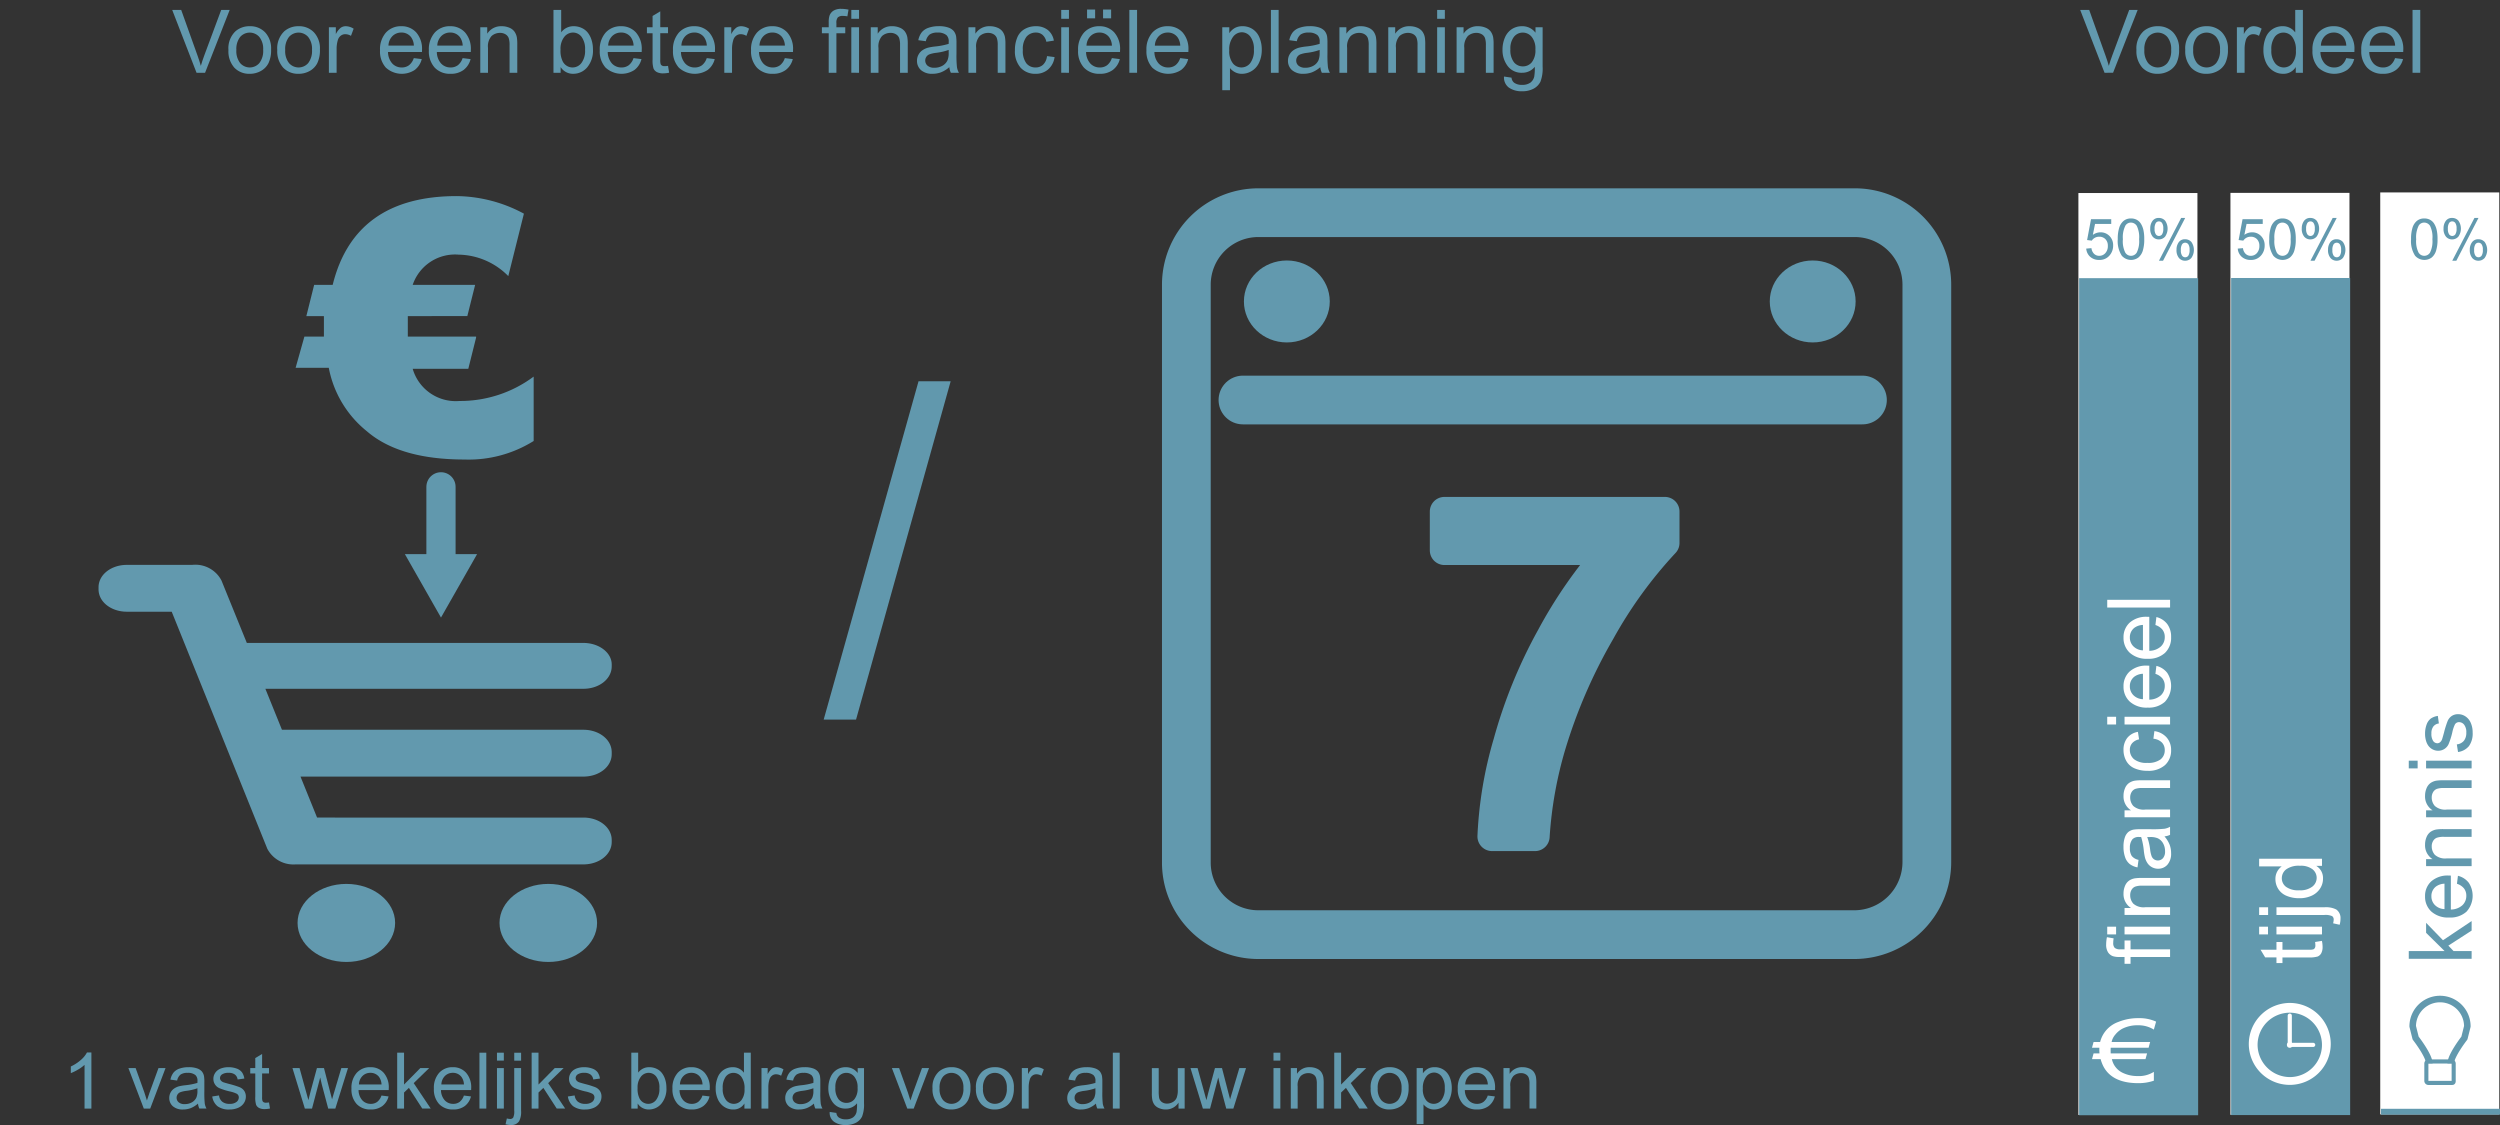 <svg xmlns="http://www.w3.org/2000/svg" viewBox="0 0 256.248 115.311">
  <rect x="0" y="0" width="256.248" height="115.311" fill="#333333" stroke="none"/>
  <g id="f847568c-2d12-42fc-ac44-acd34619e912" data-name="Layer 2">
    <g id="be04abcb-65a2-41b2-83e2-8d1a6d86e1e5" data-name="Optiek_Blauw">
      <g>
        <rect x="213" width="43.2" height="23.8" style="fill: none"/>
        <g id="e3f85168-e4ec-454e-8174-8fca3fa9df5b" data-name="Text_Voordeel_CashflowNormalisatie" style="isolation: isolate">
          <g style="isolation: isolate">
            <path d="M215.713,7.724,213.217,1.281h.923l1.674,4.681q.202.562.339,1.055.149-.527.347-1.055l1.74-4.681h.87l-2.522,6.442Z" transform="translate(0 -0.265)" style="fill: #6299ae"/>
            <path d="M218.983,5.39a2.406,2.406,0,0,1,.721-1.92,2.172,2.172,0,0,1,1.468-.518,2.092,2.092,0,0,1,1.573.631,2.397,2.397,0,0,1,.61,1.742,3.092,3.092,0,0,1-.27,1.417,1.918,1.918,0,0,1-.787.803,2.3,2.3,0,0,1-1.127.285,2.093,2.093,0,0,1-1.584-.629A2.505,2.505,0,0,1,218.983,5.39Zm.812,0a1.988,1.988,0,0,0,.392,1.343,1.302,1.302,0,0,0,1.964-.002,2.034,2.034,0,0,0,.392-1.366,1.934,1.934,0,0,0-.394-1.312,1.305,1.305,0,0,0-1.962-.002A1.978,1.978,0,0,0,219.795,5.39Z" transform="translate(0 -0.265)" style="fill: #6299ae"/>
            <path d="M223.988,5.39a2.406,2.406,0,0,1,.721-1.92,2.172,2.172,0,0,1,1.468-.518,2.092,2.092,0,0,1,1.573.631,2.398,2.398,0,0,1,.611,1.742,3.091,3.091,0,0,1-.27,1.417,1.913,1.913,0,0,1-.787.803,2.297,2.297,0,0,1-1.127.285A2.093,2.093,0,0,1,224.592,7.2,2.505,2.505,0,0,1,223.988,5.39Zm.814,0a1.987,1.987,0,0,0,.391,1.343,1.303,1.303,0,0,0,1.965-.002,2.033,2.033,0,0,0,.391-1.366,1.929,1.929,0,0,0-.394-1.312,1.305,1.305,0,0,0-1.962-.002A1.977,1.977,0,0,0,224.801,5.39Z" transform="translate(0 -0.265)" style="fill: #6299ae"/>
            <path d="M229.279,7.724V3.057h.712v.708a1.928,1.928,0,0,1,.504-.655.875.875,0,0,1,.507-.158,1.544,1.544,0,0,1,.813.255l-.272.734a1.124,1.124,0,0,0-.58-.172.75.75,0,0,0-.466.156.843.843,0,0,0-.295.433,3.081,3.081,0,0,0-.132.923V7.724Z" transform="translate(0 -0.265)" style="fill: #6299ae"/>
            <path d="M235.313,7.724V7.135a1.452,1.452,0,0,1-1.306.694,1.827,1.827,0,0,1-1.025-.308,2.022,2.022,0,0,1-.726-.859,2.974,2.974,0,0,1-.257-1.268,3.316,3.316,0,0,1,.232-1.268,1.831,1.831,0,0,1,.699-.872,1.86,1.86,0,0,1,1.041-.304,1.554,1.554,0,0,1,1.288.642V1.281h.786V7.724Zm-2.501-2.329a2.029,2.029,0,0,0,.378,1.341,1.14,1.14,0,0,0,.893.443,1.119,1.119,0,0,0,.881-.424,1.956,1.956,0,0,0,.362-1.295,2.197,2.197,0,0,0-.369-1.406,1.133,1.133,0,0,0-.909-.447,1.097,1.097,0,0,0-.881.43A2.126,2.126,0,0,0,232.812,5.394Z" transform="translate(0 -0.265)" style="fill: #6299ae"/>
            <path d="M240.485,6.221l.817.101a1.991,1.991,0,0,1-.716,1.112,2.426,2.426,0,0,1-2.96-.235,2.46,2.46,0,0,1-.6-1.768,2.579,2.579,0,0,1,.606-1.828,2.053,2.053,0,0,1,1.573-.65,1.996,1.996,0,0,1,1.529.638,2.531,2.531,0,0,1,.593,1.793c0,.047-.001.117-.004.211h-3.481a1.795,1.795,0,0,0,.435,1.178,1.298,1.298,0,0,0,.976.408,1.212,1.212,0,0,0,.743-.229A1.517,1.517,0,0,0,240.485,6.221Zm-2.597-1.278h2.605a1.582,1.582,0,0,0-.299-.884,1.211,1.211,0,0,0-.98-.457,1.263,1.263,0,0,0-.917.364A1.45,1.45,0,0,0,237.888,4.942Z" transform="translate(0 -0.265)" style="fill: #6299ae"/>
            <path d="M245.49,6.221l.817.101a1.993,1.993,0,0,1-.717,1.112,2.153,2.153,0,0,1-1.336.396,2.131,2.131,0,0,1-1.623-.631,2.461,2.461,0,0,1-.601-1.768,2.579,2.579,0,0,1,.607-1.828,2.053,2.053,0,0,1,1.573-.65,1.996,1.996,0,0,1,1.529.638,2.532,2.532,0,0,1,.594,1.793c0,.047-.002.117-.005.211h-3.48a1.795,1.795,0,0,0,.436,1.178,1.298,1.298,0,0,0,.976.408,1.209,1.209,0,0,0,.742-.229A1.517,1.517,0,0,0,245.49,6.221Zm-2.598-1.278h2.606a1.583,1.583,0,0,0-.299-.884,1.213,1.213,0,0,0-.981-.457,1.259,1.259,0,0,0-.916.364A1.446,1.446,0,0,0,242.893,4.942Z" transform="translate(0 -0.265)" style="fill: #6299ae"/>
            <path d="M247.283,7.724V1.281h.791V7.724Z" transform="translate(0 -0.265)" style="fill: #6299ae"/>
          </g>
        </g>
        <g id="f93d61f7-535e-4129-8626-658048befab3" data-name="Text_1VastWekelijksBedragVoorAlUwInkopen" style="isolation: isolate">
          <path d="M9.368,113.893H8.665v-4.481a3.668,3.668,0,0,1-.666.484,4.818,4.818,0,0,1-.74.363v-.68a4.271,4.271,0,0,0,1.031-.672,2.658,2.658,0,0,0,.625-.766h.453Z" transform="translate(0 -0.265)" style="fill: #6299ae"/>
          <path d="M14.739,113.893l-1.578-4.149h.742l.891,2.484q.143.403.266.836.094-.328.262-.789l.922-2.531h.723l-1.57,4.149Z" transform="translate(0 -0.265)" style="fill: #6299ae"/>
          <path d="M20.294,113.381a2.618,2.618,0,0,1-.752.469,2.184,2.184,0,0,1-.775.137,1.506,1.506,0,0,1-1.051-.334,1.101,1.101,0,0,1-.367-.854,1.157,1.157,0,0,1,.502-.961,1.696,1.696,0,0,1,.506-.231,5.11,5.11,0,0,1,.625-.105,6.416,6.416,0,0,0,1.254-.242c.002-.097.004-.157.004-.184a.777.777,0,0,0-.199-.606,1.176,1.176,0,0,0-.801-.238,1.238,1.238,0,0,0-.732.174,1.059,1.059,0,0,0-.35.615l-.688-.094a1.699,1.699,0,0,1,.309-.713,1.348,1.348,0,0,1,.621-.418,2.765,2.765,0,0,1,.941-.146,2.504,2.504,0,0,1,.863.125,1.144,1.144,0,0,1,.488.314,1.118,1.118,0,0,1,.219.479,3.952,3.952,0,0,1,.035.648v.938a9.878,9.878,0,0,0,.045,1.24,1.548,1.548,0,0,0,.178.498h-.734A1.473,1.473,0,0,1,20.294,113.381Zm-.059-1.57a5.177,5.177,0,0,1-1.148.266,2.682,2.682,0,0,0-.613.141.615.615,0,0,0-.162,1.031.915.915,0,0,0,.623.188,1.454,1.454,0,0,0,.723-.178,1.096,1.096,0,0,0,.465-.486,1.708,1.708,0,0,0,.113-.703Z" transform="translate(0 -0.265)" style="fill: #6299ae"/>
          <path d="M21.755,112.654l.695-.109a.97.97,0,0,0,.326.641,1.135,1.135,0,0,0,.748.223,1.098,1.098,0,0,0,.719-.197.591.591,0,0,0,.234-.463.427.427,0,0,0-.207-.375,3.068,3.068,0,0,0-.719-.238,6.562,6.562,0,0,1-1.072-.338,1.024,1.024,0,0,1-.607-.951,1.065,1.065,0,0,1,.127-.514,1.13,1.13,0,0,1,.346-.393,1.425,1.425,0,0,1,.447-.205,2.132,2.132,0,0,1,.607-.084,2.403,2.403,0,0,1,.857.141,1.166,1.166,0,0,1,.545.381,1.494,1.494,0,0,1,.242.643l-.688.094a.753.753,0,0,0-.272-.5.992.992,0,0,0-.635-.18,1.15,1.15,0,0,0-.691.16.464.464,0,0,0-.207.375.388.388,0,0,0,.086.246.617.617,0,0,0,.27.188q.105.04.621.18a8.651,8.651,0,0,1,1.041.326,1.064,1.064,0,0,1,.463.369,1.035,1.035,0,0,1,.168.602,1.18,1.18,0,0,1-.205.662,1.325,1.325,0,0,1-.592.48,2.155,2.155,0,0,1-.875.17,1.951,1.951,0,0,1-1.232-.336A1.558,1.558,0,0,1,21.755,112.654Z" transform="translate(0 -0.265)" style="fill: #6299ae"/>
          <path d="M27.572,113.264l.102.621a2.587,2.587,0,0,1-.531.062,1.198,1.198,0,0,1-.594-.121.675.675,0,0,1-.297-.318,2.507,2.507,0,0,1-.086-.83V110.291H25.65v-.547h.516v-1.027l.699-.422v1.449h.707v.547h-.707v2.426a1.207,1.207,0,0,0,.037.387.287.287,0,0,0,.121.137.463.463,0,0,0,.24.051A2.248,2.248,0,0,0,27.572,113.264Z" transform="translate(0 -0.265)" style="fill: #6299ae"/>
          <path d="M31.247,113.893l-1.27-4.149h.727l.66,2.395.246.891c.01-.044.082-.329.215-.856l.66-2.43h.723l.621,2.406.207.793.238-.801.711-2.398h.684l-1.297,4.149h-.73l-.66-2.484-.16-.707-.84,3.191Z" transform="translate(0 -0.265)" style="fill: #6299ae"/>
          <path d="M39.099,112.557l.727.09a1.778,1.778,0,0,1-.637.988,1.917,1.917,0,0,1-1.188.351,1.895,1.895,0,0,1-1.443-.56,2.19,2.19,0,0,1-.533-1.572,2.292,2.292,0,0,1,.539-1.625,1.823,1.823,0,0,1,1.398-.578,1.773,1.773,0,0,1,1.359.566,2.252,2.252,0,0,1,.527,1.594c0,.042-.002.104-.004.188H36.751a1.587,1.587,0,0,0,.387,1.047,1.15,1.15,0,0,0,.867.363,1.075,1.075,0,0,0,.66-.203A1.359,1.359,0,0,0,39.099,112.557ZM36.79,111.42h2.316a1.409,1.409,0,0,0-.266-.785,1.08,1.08,0,0,0-.871-.406,1.117,1.117,0,0,0-.814.324A1.28,1.28,0,0,0,36.79,111.42Z" transform="translate(0 -0.265)" style="fill: #6299ae"/>
          <path d="M40.712,113.893V108.166h.703v3.266l1.664-1.688h.91l-1.586,1.539,1.746,2.609h-.867l-1.371-2.121-.496.476v1.645Z" transform="translate(0 -0.265)" style="fill: #6299ae"/>
          <path d="M47.548,112.557l.727.09a1.777,1.777,0,0,1-.637.988,1.917,1.917,0,0,1-1.188.351,1.896,1.896,0,0,1-1.443-.56,2.191,2.191,0,0,1-.533-1.572,2.292,2.292,0,0,1,.539-1.625,1.823,1.823,0,0,1,1.398-.578,1.773,1.773,0,0,1,1.359.566,2.251,2.251,0,0,1,.527,1.594c0,.042-.002.104-.004.188H45.2a1.587,1.587,0,0,0,.387,1.047,1.15,1.15,0,0,0,.867.363,1.075,1.075,0,0,0,.66-.203A1.359,1.359,0,0,0,47.548,112.557ZM45.239,111.42h2.316a1.409,1.409,0,0,0-.266-.785,1.08,1.08,0,0,0-.871-.406,1.117,1.117,0,0,0-.814.324A1.28,1.28,0,0,0,45.239,111.42Z" transform="translate(0 -0.265)" style="fill: #6299ae"/>
          <path d="M49.142,113.893V108.166h.703v5.727Z" transform="translate(0 -0.265)" style="fill: #6299ae"/>
          <path d="M50.939,108.975v-.809h.703v.809Zm0,4.918v-4.149h.703v4.149Z" transform="translate(0 -0.265)" style="fill: #6299ae"/>
          <path d="M51.818,115.502l.133-.598a1.43,1.43,0,0,0,.332.055.374.374,0,0,0,.32-.143,1.456,1.456,0,0,0,.105-.713v-4.359h.703v4.375a2.05,2.05,0,0,1-.199,1.066.93.93,0,0,1-.844.391A2.02,2.02,0,0,1,51.818,115.502Zm.891-6.52v-.816h.703v.816Z" transform="translate(0 -0.265)" style="fill: #6299ae"/>
          <path d="M54.493,113.893V108.166h.703v3.266l1.664-1.688h.91l-1.586,1.539,1.746,2.609h-.867l-1.371-2.121-.496.476v1.645Z" transform="translate(0 -0.265)" style="fill: #6299ae"/>
          <path d="M58.208,112.654l.695-.109a.971.971,0,0,0,.326.641,1.135,1.135,0,0,0,.748.223,1.098,1.098,0,0,0,.719-.197.591.591,0,0,0,.234-.463.427.427,0,0,0-.207-.375,3.069,3.069,0,0,0-.719-.238,6.561,6.561,0,0,1-1.072-.338,1.024,1.024,0,0,1-.607-.951,1.066,1.066,0,0,1,.127-.514,1.131,1.131,0,0,1,.346-.393,1.425,1.425,0,0,1,.447-.205,2.132,2.132,0,0,1,.607-.084,2.403,2.403,0,0,1,.857.141,1.167,1.167,0,0,1,.545.381,1.495,1.495,0,0,1,.242.643l-.688.094a.753.753,0,0,0-.272-.5.993.993,0,0,0-.635-.18,1.15,1.15,0,0,0-.691.16.463.463,0,0,0-.207.375.388.388,0,0,0,.086.246.617.617,0,0,0,.27.188q.105.04.621.18a8.651,8.651,0,0,1,1.041.326,1.064,1.064,0,0,1,.463.369,1.034,1.034,0,0,1,.168.602,1.18,1.18,0,0,1-.205.662,1.325,1.325,0,0,1-.592.48,2.155,2.155,0,0,1-.875.17,1.951,1.951,0,0,1-1.232-.336A1.558,1.558,0,0,1,58.208,112.654Z" transform="translate(0 -0.265)" style="fill: #6299ae"/>
          <path d="M65.361,113.893h-.652V108.166h.703v2.043a1.392,1.392,0,0,1,1.137-.559,1.748,1.748,0,0,1,.725.154,1.477,1.477,0,0,1,.562.434,2.127,2.127,0,0,1,.346.674,2.783,2.783,0,0,1,.125.844,2.369,2.369,0,0,1-.527,1.648,1.65,1.65,0,0,1-1.266.582,1.319,1.319,0,0,1-1.152-.613Zm-.008-2.106a2.151,2.151,0,0,0,.203,1.078,1.005,1.005,0,0,0,1.695.143,1.821,1.821,0,0,0,.336-1.193,1.85,1.85,0,0,0-.322-1.199.981.981,0,0,0-.779-.387,1.011,1.011,0,0,0-.797.4A1.754,1.754,0,0,0,65.353,111.787Z" transform="translate(0 -0.265)" style="fill: #6299ae"/>
          <path d="M72.001,112.557l.727.09a1.776,1.776,0,0,1-.637.988,1.917,1.917,0,0,1-1.188.351,1.896,1.896,0,0,1-1.443-.56,2.191,2.191,0,0,1-.533-1.572,2.292,2.292,0,0,1,.539-1.625,1.823,1.823,0,0,1,1.398-.578,1.772,1.772,0,0,1,1.359.566,2.251,2.251,0,0,1,.527,1.594c0,.042-.002.104-.004.188H69.653a1.587,1.587,0,0,0,.387,1.047,1.15,1.15,0,0,0,.867.363,1.075,1.075,0,0,0,.66-.203A1.36,1.36,0,0,0,72.001,112.557ZM69.693,111.42H72.009a1.409,1.409,0,0,0-.266-.785,1.08,1.08,0,0,0-.871-.406,1.117,1.117,0,0,0-.815.324A1.279,1.279,0,0,0,69.693,111.42Z" transform="translate(0 -0.265)" style="fill: #6299ae"/>
          <path d="M76.302,113.893v-.523a1.292,1.292,0,0,1-1.16.617,1.623,1.623,0,0,1-.912-.273,1.798,1.798,0,0,1-.645-.764,2.64,2.64,0,0,1-.229-1.127,2.936,2.936,0,0,1,.207-1.127,1.631,1.631,0,0,1,.621-.775,1.657,1.657,0,0,1,.926-.27,1.383,1.383,0,0,1,.668.158,1.408,1.408,0,0,1,.477.412V108.166h.699v5.727Zm-2.223-2.07a1.798,1.798,0,0,0,.336,1.191,1.014,1.014,0,0,0,.793.395.996.996,0,0,0,.783-.377,1.737,1.737,0,0,0,.322-1.15,1.951,1.951,0,0,0-.328-1.25,1.009,1.009,0,0,0-.809-.399.975.975,0,0,0-.783.383A1.887,1.887,0,0,0,74.079,111.822Z" transform="translate(0 -0.265)" style="fill: #6299ae"/>
          <path d="M78.052,113.893v-4.149h.633v.629a1.716,1.716,0,0,1,.447-.582.781.781,0,0,1,.451-.141,1.371,1.371,0,0,1,.723.227l-.242.652a1.006,1.006,0,0,0-.516-.152.666.666,0,0,0-.414.139.746.746,0,0,0-.262.385,2.736,2.736,0,0,0-.117.82v2.172Z" transform="translate(0 -0.265)" style="fill: #6299ae"/>
          <path d="M83.431,113.381a2.618,2.618,0,0,1-.752.469,2.184,2.184,0,0,1-.775.137,1.506,1.506,0,0,1-1.051-.334,1.101,1.101,0,0,1-.367-.854,1.157,1.157,0,0,1,.502-.961,1.696,1.696,0,0,1,.506-.231,5.114,5.114,0,0,1,.625-.105,6.419,6.419,0,0,0,1.254-.242c.002-.097.004-.157.004-.184a.776.776,0,0,0-.199-.606,1.176,1.176,0,0,0-.801-.238,1.238,1.238,0,0,0-.733.174,1.059,1.059,0,0,0-.35.615l-.688-.094a1.701,1.701,0,0,1,.309-.713,1.348,1.348,0,0,1,.621-.418,2.765,2.765,0,0,1,.941-.146,2.504,2.504,0,0,1,.863.125,1.144,1.144,0,0,1,.488.314,1.118,1.118,0,0,1,.219.479,3.952,3.952,0,0,1,.035.648v.938a9.878,9.878,0,0,0,.045,1.24,1.548,1.548,0,0,0,.178.498h-.734A1.475,1.475,0,0,1,83.431,113.381Zm-.059-1.57a5.18,5.18,0,0,1-1.149.266,2.683,2.683,0,0,0-.613.141.615.615,0,0,0-.162,1.031.915.915,0,0,0,.623.188,1.454,1.454,0,0,0,.723-.178,1.095,1.095,0,0,0,.465-.486,1.706,1.706,0,0,0,.113-.703Z" transform="translate(0 -0.265)" style="fill: #6299ae"/>
          <path d="M85.044,114.236l.684.102a.648.648,0,0,0,.238.461,1.17,1.17,0,0,0,.715.195,1.26,1.26,0,0,0,.754-.195.962.962,0,0,0,.359-.547,4.564,4.564,0,0,0,.051-.902,1.446,1.446,0,0,1-1.148.543,1.567,1.567,0,0,1-1.324-.617,2.377,2.377,0,0,1-.469-1.48,2.753,2.753,0,0,1,.215-1.096,1.713,1.713,0,0,1,.623-.775,1.679,1.679,0,0,1,.959-.273,1.489,1.489,0,0,1,1.211.594v-.5H88.56v3.586a3.414,3.414,0,0,1-.197,1.373,1.445,1.445,0,0,1-.625.639,2.168,2.168,0,0,1-1.053.234,1.985,1.985,0,0,1-1.199-.334A1.128,1.128,0,0,1,85.044,114.236Zm.582-2.492a1.796,1.796,0,0,0,.324,1.191,1.028,1.028,0,0,0,.812.375,1.039,1.039,0,0,0,.812-.373,1.742,1.742,0,0,0,.328-1.17,1.705,1.705,0,0,0-.338-1.149,1.046,1.046,0,0,0-.814-.387,1.015,1.015,0,0,0-.797.381A1.691,1.691,0,0,0,85.626,111.744Z" transform="translate(0 -0.265)" style="fill: #6299ae"/>
          <path d="M92.997,113.893l-1.578-4.149h.742l.891,2.484q.143.403.266.836.094-.328.262-.789l.922-2.531h.723l-1.57,4.149Z" transform="translate(0 -0.265)" style="fill: #6299ae"/>
          <path d="M95.583,111.818a2.136,2.136,0,0,1,.641-1.707,1.927,1.927,0,0,1,1.305-.461,1.861,1.861,0,0,1,1.398.56,2.135,2.135,0,0,1,.543,1.549,2.743,2.743,0,0,1-.24,1.26,1.703,1.703,0,0,1-.699.713,2.043,2.043,0,0,1-1.002.254,1.864,1.864,0,0,1-1.408-.559A2.23,2.23,0,0,1,95.583,111.818Zm.723,0a1.764,1.764,0,0,0,.348,1.193A1.158,1.158,0,0,0,98.4,113.01a1.812,1.812,0,0,0,.348-1.215,1.718,1.718,0,0,0-.35-1.166,1.159,1.159,0,0,0-1.744-.002A1.755,1.755,0,0,0,96.306,111.818Z" transform="translate(0 -0.265)" style="fill: #6299ae"/>
          <path d="M100.032,111.818a2.136,2.136,0,0,1,.641-1.707,1.927,1.927,0,0,1,1.305-.461,1.861,1.861,0,0,1,1.399.56,2.136,2.136,0,0,1,.543,1.549,2.742,2.742,0,0,1-.24,1.26,1.703,1.703,0,0,1-.699.713,2.042,2.042,0,0,1-1.002.254,1.864,1.864,0,0,1-1.408-.559A2.23,2.23,0,0,1,100.032,111.818Zm.723,0a1.764,1.764,0,0,0,.348,1.193,1.158,1.158,0,0,0,1.746-.002,1.811,1.811,0,0,0,.348-1.215,1.719,1.719,0,0,0-.35-1.166,1.159,1.159,0,0,0-1.744-.002A1.755,1.755,0,0,0,100.755,111.818Z" transform="translate(0 -0.265)" style="fill: #6299ae"/>
          <path d="M104.736,113.893v-4.149h.633v.629a1.717,1.717,0,0,1,.447-.582.781.781,0,0,1,.451-.141,1.371,1.371,0,0,1,.723.227l-.242.652a1.006,1.006,0,0,0-.516-.152.666.666,0,0,0-.414.139.747.747,0,0,0-.262.385,2.739,2.739,0,0,0-.117.82v2.172Z" transform="translate(0 -0.265)" style="fill: #6299ae"/>
          <path d="M112.337,113.381a2.617,2.617,0,0,1-.752.469,2.184,2.184,0,0,1-.775.137,1.506,1.506,0,0,1-1.051-.334,1.101,1.101,0,0,1-.367-.854,1.157,1.157,0,0,1,.502-.961,1.698,1.698,0,0,1,.506-.231,5.11,5.11,0,0,1,.625-.105,6.418,6.418,0,0,0,1.254-.242c.002-.097.004-.157.004-.184a.777.777,0,0,0-.199-.606,1.176,1.176,0,0,0-.801-.238,1.238,1.238,0,0,0-.732.174,1.059,1.059,0,0,0-.35.615l-.688-.094a1.699,1.699,0,0,1,.309-.713,1.348,1.348,0,0,1,.621-.418,2.765,2.765,0,0,1,.941-.146,2.504,2.504,0,0,1,.863.125,1.144,1.144,0,0,1,.488.314,1.117,1.117,0,0,1,.219.479,3.967,3.967,0,0,1,.035.648v.938a9.87,9.87,0,0,0,.045,1.24,1.546,1.546,0,0,0,.178.498h-.734A1.475,1.475,0,0,1,112.337,113.381Zm-.059-1.57a5.18,5.18,0,0,1-1.148.266,2.68,2.68,0,0,0-.613.141.601.601,0,0,0-.375.562.597.597,0,0,0,.213.469.915.915,0,0,0,.623.188,1.454,1.454,0,0,0,.723-.178,1.095,1.095,0,0,0,.465-.486,1.706,1.706,0,0,0,.113-.703Z" transform="translate(0 -0.265)" style="fill: #6299ae"/>
          <path d="M114.064,113.893V108.166h.703v5.727Z" transform="translate(0 -0.265)" style="fill: #6299ae"/>
          <path d="M120.798,113.893v-.609a1.519,1.519,0,0,1-1.316.703,1.674,1.674,0,0,1-.685-.141,1.126,1.126,0,0,1-.473-.353,1.302,1.302,0,0,1-.217-.521,3.508,3.508,0,0,1-.043-.656v-2.57h.703v2.301a4.04,4.04,0,0,0,.043.742.731.731,0,0,0,.281.436.871.871,0,0,0,.531.158,1.157,1.157,0,0,0,.594-.162.904.904,0,0,0,.393-.442,2.228,2.228,0,0,0,.115-.81v-2.223h.703v4.149Z" transform="translate(0 -0.265)" style="fill: #6299ae"/>
          <path d="M123.294,113.893l-1.27-4.149h.727l.66,2.395.246.891q.015-.066.215-.856l.66-2.43h.723l.621,2.406.207.793.238-.801.711-2.398h.684l-1.297,4.149h-.73l-.66-2.484-.16-.707-.84,3.191Z" transform="translate(0 -0.265)" style="fill: #6299ae"/>
          <path d="M130.532,108.975v-.809h.703v.809Zm0,4.918v-4.149h.703v4.149Z" transform="translate(0 -0.265)" style="fill: #6299ae"/>
          <path d="M132.306,113.893v-4.149h.633v.59a1.49,1.49,0,0,1,1.32-.684,1.732,1.732,0,0,1,.689.135,1.093,1.093,0,0,1,.471.353,1.372,1.372,0,0,1,.219.519,4.099,4.099,0,0,1,.039.684v2.551h-.703v-2.523a1.894,1.894,0,0,0-.082-.642.682.682,0,0,0-.291-.34.924.924,0,0,0-.49-.127,1.136,1.136,0,0,0-.775.285,1.406,1.406,0,0,0-.326,1.082v2.266Z" transform="translate(0 -0.265)" style="fill: #6299ae"/>
          <path d="M136.759,113.893V108.166h.703v3.266l1.664-1.688h.91l-1.586,1.539,1.746,2.609h-.867l-1.371-2.121-.496.476v1.645Z" transform="translate(0 -0.265)" style="fill: #6299ae"/>
          <path d="M140.493,111.818a2.136,2.136,0,0,1,.641-1.707,1.927,1.927,0,0,1,1.305-.461,1.861,1.861,0,0,1,1.398.56,2.136,2.136,0,0,1,.543,1.549,2.742,2.742,0,0,1-.24,1.26,1.702,1.702,0,0,1-.699.713,2.042,2.042,0,0,1-1.002.254,1.864,1.864,0,0,1-1.408-.559A2.23,2.23,0,0,1,140.493,111.818Zm.723,0a1.764,1.764,0,0,0,.348,1.193,1.158,1.158,0,0,0,1.746-.002,1.812,1.812,0,0,0,.348-1.215,1.719,1.719,0,0,0-.35-1.166,1.159,1.159,0,0,0-1.744-.002A1.754,1.754,0,0,0,141.216,111.818Z" transform="translate(0 -0.265)" style="fill: #6299ae"/>
          <path d="M145.204,115.482v-5.738h.641v.539a1.57,1.57,0,0,1,.512-.475,1.403,1.403,0,0,1,.691-.158,1.639,1.639,0,0,1,.938.273,1.686,1.686,0,0,1,.613.771,2.824,2.824,0,0,1,.207,1.092,2.771,2.771,0,0,1-.229,1.147,1.737,1.737,0,0,1-1.58,1.053,1.325,1.325,0,0,1-.631-.148,1.418,1.418,0,0,1-.459-.375v2.019Zm.637-3.641a1.8,1.8,0,0,0,.324,1.184.994.994,0,0,0,.785.383,1.015,1.015,0,0,0,.803-.397,1.881,1.881,0,0,0,.334-1.228,1.837,1.837,0,0,0-.326-1.188.984.984,0,0,0-.779-.395,1.011,1.011,0,0,0-.795.42A1.879,1.879,0,0,0,145.841,111.842Z" transform="translate(0 -0.265)" style="fill: #6299ae"/>
          <path d="M152.493,112.557l.727.09a1.776,1.776,0,0,1-.637.988,1.917,1.917,0,0,1-1.188.351,1.896,1.896,0,0,1-1.443-.56,2.191,2.191,0,0,1-.533-1.572,2.292,2.292,0,0,1,.539-1.625,1.823,1.823,0,0,1,1.398-.578,1.773,1.773,0,0,1,1.359.566,2.251,2.251,0,0,1,.527,1.594c0,.042-.002.104-.004.188h-3.094a1.587,1.587,0,0,0,.387,1.047,1.15,1.15,0,0,0,.867.363,1.075,1.075,0,0,0,.66-.203A1.359,1.359,0,0,0,152.493,112.557Zm-2.308-1.137h2.316a1.41,1.41,0,0,0-.266-.785,1.08,1.08,0,0,0-.871-.406,1.117,1.117,0,0,0-.814.324A1.279,1.279,0,0,0,150.185,111.42Z" transform="translate(0 -0.265)" style="fill: #6299ae"/>
          <path d="M154.103,113.893v-4.149h.633v.59a1.49,1.49,0,0,1,1.32-.684,1.733,1.733,0,0,1,.69.135,1.093,1.093,0,0,1,.471.353,1.372,1.372,0,0,1,.219.519,4.11,4.11,0,0,1,.039.684v2.551h-.703v-2.523a1.896,1.896,0,0,0-.082-.642.682.682,0,0,0-.291-.34.924.924,0,0,0-.49-.127,1.136,1.136,0,0,0-.775.285,1.406,1.406,0,0,0-.326,1.082v2.266Z" transform="translate(0 -0.265)" style="fill: #6299ae"/>
        </g>
        <rect width="203.8" height="23.8" style="fill: none"/>
        <g id="a7d1d1fa-efa6-458a-820b-fcfd8984042e" data-name="Text_VoorEenBetereFinancielePlanning" style="isolation: isolate">
          <path d="M20.146,7.724,17.65,1.281h.922l1.675,4.681q.202.562.339,1.055.15-.527.347-1.055l1.74-4.681h.87L21.02,7.724Z" transform="translate(0 -0.265)" style="fill: #6299ae"/>
          <path d="M23.415,5.39a2.406,2.406,0,0,1,.721-1.92,2.169,2.169,0,0,1,1.467-.518,2.094,2.094,0,0,1,1.574.631,2.402,2.402,0,0,1,.61,1.742,3.091,3.091,0,0,1-.27,1.417,1.908,1.908,0,0,1-.787.803,2.295,2.295,0,0,1-1.127.285A2.095,2.095,0,0,1,24.019,7.2,2.509,2.509,0,0,1,23.415,5.39Zm.812,0a1.993,1.993,0,0,0,.391,1.343,1.303,1.303,0,0,0,1.965-.002,2.034,2.034,0,0,0,.391-1.366,1.933,1.933,0,0,0-.393-1.312,1.306,1.306,0,0,0-1.963-.002A1.983,1.983,0,0,0,24.228,5.39Z" transform="translate(0 -0.265)" style="fill: #6299ae"/>
          <path d="M28.42,5.39a2.406,2.406,0,0,1,.721-1.92,2.172,2.172,0,0,1,1.468-.518,2.092,2.092,0,0,1,1.573.631,2.397,2.397,0,0,1,.61,1.742,3.092,3.092,0,0,1-.27,1.417,1.918,1.918,0,0,1-.787.803,2.297,2.297,0,0,1-1.127.285A2.093,2.093,0,0,1,29.025,7.2,2.505,2.505,0,0,1,28.42,5.39Zm.814,0a1.988,1.988,0,0,0,.391,1.343,1.303,1.303,0,0,0,1.965-.002A2.039,2.039,0,0,0,31.98,5.364a1.929,1.929,0,0,0-.394-1.312,1.305,1.305,0,0,0-1.962-.002A1.978,1.978,0,0,0,29.234,5.39Z" transform="translate(0 -0.265)" style="fill: #6299ae"/>
          <path d="M33.711,7.724V3.057h.712v.708a1.928,1.928,0,0,1,.504-.655.873.873,0,0,1,.507-.158,1.544,1.544,0,0,1,.814.255l-.274.734a1.123,1.123,0,0,0-.58-.172.748.748,0,0,0-.465.156.837.837,0,0,0-.295.433,3.081,3.081,0,0,0-.132.923V7.724Z" transform="translate(0 -0.265)" style="fill: #6299ae"/>
          <path d="M42.412,6.221l.817.101a1.988,1.988,0,0,1-.717,1.112,2.425,2.425,0,0,1-2.959-.235,2.46,2.46,0,0,1-.6-1.768A2.578,2.578,0,0,1,39.56,3.602a2.055,2.055,0,0,1,1.574-.65,1.999,1.999,0,0,1,1.529.638,2.536,2.536,0,0,1,.593,1.793c0,.047-.001.117-.005.211h-3.48a1.796,1.796,0,0,0,.435,1.178,1.298,1.298,0,0,0,.976.408A1.212,1.212,0,0,0,41.925,6.95,1.516,1.516,0,0,0,42.412,6.221ZM39.816,4.942h2.606a1.584,1.584,0,0,0-.299-.884,1.212,1.212,0,0,0-.98-.457,1.26,1.26,0,0,0-.916.364A1.441,1.441,0,0,0,39.816,4.942Z" transform="translate(0 -0.265)" style="fill: #6299ae"/>
          <path d="M47.417,6.221l.818.101a1.993,1.993,0,0,1-.717,1.112,2.153,2.153,0,0,1-1.336.396,2.129,2.129,0,0,1-1.623-.631A2.461,2.461,0,0,1,43.959,5.43a2.579,2.579,0,0,1,.606-1.828,2.053,2.053,0,0,1,1.573-.65,1.996,1.996,0,0,1,1.529.638,2.531,2.531,0,0,1,.593,1.793c0,.047-.001.117-.004.211h-3.48a1.79,1.79,0,0,0,.435,1.178,1.296,1.296,0,0,0,.975.408A1.21,1.21,0,0,0,46.93,6.95,1.51,1.51,0,0,0,47.417,6.221ZM44.821,4.942h2.606a1.582,1.582,0,0,0-.299-.884,1.213,1.213,0,0,0-.981-.457,1.259,1.259,0,0,0-.916.364A1.447,1.447,0,0,0,44.821,4.942Z" transform="translate(0 -0.265)" style="fill: #6299ae"/>
          <path d="M49.228,7.724V3.057h.713V3.72a1.678,1.678,0,0,1,1.484-.768,1.964,1.964,0,0,1,.776.151,1.228,1.228,0,0,1,.529.399,1.524,1.524,0,0,1,.246.584,4.533,4.533,0,0,1,.044.769V7.724H52.23V4.885a2.156,2.156,0,0,0-.092-.723.77.77,0,0,0-.328-.383,1.042,1.042,0,0,0-.551-.143,1.281,1.281,0,0,0-.873.321,1.583,1.583,0,0,0-.367,1.217V7.724Z" transform="translate(0 -0.265)" style="fill: #6299ae"/>
          <path d="M57.464,7.724H56.73V1.281h.791V3.579A1.567,1.567,0,0,1,58.8,2.951a1.946,1.946,0,0,1,.814.174,1.671,1.671,0,0,1,.633.487,2.361,2.361,0,0,1,.389.758,3.133,3.133,0,0,1,.141.949,2.667,2.667,0,0,1-.593,1.855,1.855,1.855,0,0,1-1.424.654,1.484,1.484,0,0,1-1.296-.69Zm-.01-2.369a2.418,2.418,0,0,0,.229,1.213,1.131,1.131,0,0,0,1.908.161,2.048,2.048,0,0,0,.377-1.343,2.083,2.083,0,0,0-.362-1.35,1.106,1.106,0,0,0-.876-.434,1.139,1.139,0,0,0-.896.45A1.979,1.979,0,0,0,57.454,5.354Z" transform="translate(0 -0.265)" style="fill: #6299ae"/>
          <path d="M64.935,6.221l.816.101a1.991,1.991,0,0,1-.716,1.112,2.426,2.426,0,0,1-2.96-.235,2.46,2.46,0,0,1-.6-1.768,2.579,2.579,0,0,1,.606-1.828,2.053,2.053,0,0,1,1.573-.65,1.996,1.996,0,0,1,1.529.638,2.532,2.532,0,0,1,.594,1.793c0,.047-.002.117-.005.211h-3.48a1.8,1.8,0,0,0,.434,1.178,1.3,1.3,0,0,0,.977.408,1.211,1.211,0,0,0,.742-.229A1.524,1.524,0,0,0,64.935,6.221ZM62.337,4.942h2.606a1.583,1.583,0,0,0-.299-.884,1.211,1.211,0,0,0-.98-.457,1.262,1.262,0,0,0-.917.364A1.45,1.45,0,0,0,62.337,4.942Z" transform="translate(0 -0.265)" style="fill: #6299ae"/>
          <path d="M68.472,7.017l.114.698a2.933,2.933,0,0,1-.598.07,1.364,1.364,0,0,1-.668-.136.765.765,0,0,1-.334-.358,2.841,2.841,0,0,1-.097-.935V3.672h-.58V3.057h.58V1.901l.787-.475v1.63h.795v.615h-.795v2.73a1.395,1.395,0,0,0,.041.434.32.32,0,0,0,.137.153.512.512,0,0,0,.27.058A2.569,2.569,0,0,0,68.472,7.017Z" transform="translate(0 -0.265)" style="fill: #6299ae"/>
          <path d="M72.441,6.221l.816.101a1.992,1.992,0,0,1-.716,1.112,2.427,2.427,0,0,1-2.96-.235,2.46,2.46,0,0,1-.6-1.768,2.579,2.579,0,0,1,.607-1.828,2.053,2.053,0,0,1,1.573-.65,1.996,1.996,0,0,1,1.529.638,2.532,2.532,0,0,1,.594,1.793c0,.047-.002.117-.005.211h-3.48a1.8,1.8,0,0,0,.435,1.178,1.3,1.3,0,0,0,.977.408,1.211,1.211,0,0,0,.742-.229A1.524,1.524,0,0,0,72.441,6.221ZM69.843,4.942h2.605a1.582,1.582,0,0,0-.299-.884,1.211,1.211,0,0,0-.98-.457,1.263,1.263,0,0,0-.917.364A1.45,1.45,0,0,0,69.843,4.942Z" transform="translate(0 -0.265)" style="fill: #6299ae"/>
          <path d="M74.241,7.724V3.057h.713v.708a1.926,1.926,0,0,1,.503-.655.877.877,0,0,1,.507-.158,1.541,1.541,0,0,1,.813.255l-.272.734a1.124,1.124,0,0,0-.58-.172.75.75,0,0,0-.466.156.842.842,0,0,0-.294.433,3.081,3.081,0,0,0-.133.923V7.724Z" transform="translate(0 -0.265)" style="fill: #6299ae"/>
          <path d="M80.443,6.221l.817.101a1.996,1.996,0,0,1-.716,1.112,2.157,2.157,0,0,1-1.336.396,2.131,2.131,0,0,1-1.624-.631A2.461,2.461,0,0,1,76.984,5.43a2.579,2.579,0,0,1,.607-1.828,2.051,2.051,0,0,1,1.572-.65,1.993,1.993,0,0,1,1.529.638,2.527,2.527,0,0,1,.594,1.793c0,.047-.002.117-.004.211h-3.48a1.795,1.795,0,0,0,.435,1.178,1.298,1.298,0,0,0,.976.408,1.209,1.209,0,0,0,.742-.229A1.518,1.518,0,0,0,80.443,6.221ZM77.845,4.942h2.607a1.583,1.583,0,0,0-.299-.884,1.213,1.213,0,0,0-.98-.457,1.261,1.261,0,0,0-.917.364A1.456,1.456,0,0,0,77.845,4.942Z" transform="translate(0 -0.265)" style="fill: #6299ae"/>
          <path d="M84.943,7.724V3.672h-.699V3.057h.699V2.56a2.144,2.144,0,0,1,.084-.698,1.009,1.009,0,0,1,.401-.499,1.456,1.456,0,0,1,.807-.191,3.873,3.873,0,0,1,.738.08l-.118.689a2.665,2.665,0,0,0-.467-.044.697.697,0,0,0-.51.153.838.838,0,0,0-.148.576v.431h.909v.615H85.73V7.724Z" transform="translate(0 -0.265)" style="fill: #6299ae"/>
          <path d="M87.259,2.19V1.281h.791V2.19Zm0,5.533V3.057h.791v4.667Z" transform="translate(0 -0.265)" style="fill: #6299ae"/>
          <path d="M89.253,7.724V3.057h.713V3.72A1.678,1.678,0,0,1,91.45,2.951a1.964,1.964,0,0,1,.776.151,1.226,1.226,0,0,1,.529.399,1.522,1.522,0,0,1,.246.584,4.533,4.533,0,0,1,.044.769V7.724h-.791V4.885a2.156,2.156,0,0,0-.092-.723.77.77,0,0,0-.328-.383,1.042,1.042,0,0,0-.551-.143,1.281,1.281,0,0,0-.873.321,1.583,1.583,0,0,0-.367,1.217V7.724Z" transform="translate(0 -0.265)" style="fill: #6299ae"/>
          <path d="M97.304,7.147a2.897,2.897,0,0,1-.846.527,2.446,2.446,0,0,1-.872.154,1.696,1.696,0,0,1-1.183-.376,1.238,1.238,0,0,1-.412-.96,1.26,1.26,0,0,1,.156-.626,1.279,1.279,0,0,1,.408-.455,1.914,1.914,0,0,1,.568-.259,5.709,5.709,0,0,1,.703-.119,7.237,7.237,0,0,0,1.411-.273c.003-.108.005-.177.005-.206a.874.874,0,0,0-.225-.682,1.322,1.322,0,0,0-.9-.268,1.391,1.391,0,0,0-.824.195,1.191,1.191,0,0,0-.394.691l-.773-.105a1.937,1.937,0,0,1,.347-.802,1.528,1.528,0,0,1,.699-.47,3.107,3.107,0,0,1,1.059-.165,2.805,2.805,0,0,1,.972.141,1.286,1.286,0,0,1,.55.353,1.252,1.252,0,0,1,.246.538,4.608,4.608,0,0,1,.039.73V5.769a11.048,11.048,0,0,0,.051,1.395,1.744,1.744,0,0,0,.199.56h-.826A1.673,1.673,0,0,1,97.304,7.147Zm-.065-1.766a5.806,5.806,0,0,1-1.292.299,2.979,2.979,0,0,0-.69.158.686.686,0,0,0-.312.257.702.702,0,0,0,.129.903,1.034,1.034,0,0,0,.701.211,1.639,1.639,0,0,0,.814-.2,1.229,1.229,0,0,0,.522-.548,1.886,1.886,0,0,0,.128-.791Z" transform="translate(0 -0.265)" style="fill: #6299ae"/>
          <path d="M99.265,7.724V3.057h.711V3.72a1.681,1.681,0,0,1,1.486-.768,1.959,1.959,0,0,1,.775.151,1.228,1.228,0,0,1,.529.399,1.524,1.524,0,0,1,.246.584,4.536,4.536,0,0,1,.044.769V7.724h-.791V4.885a2.101,2.101,0,0,0-.093-.723.754.754,0,0,0-.327-.383,1.048,1.048,0,0,0-.552-.143,1.284,1.284,0,0,0-.872.321,1.579,1.579,0,0,0-.366,1.217V7.724Z" transform="translate(0 -0.265)" style="fill: #6299ae"/>
          <path d="M107.316,6.015l.777.101a2.018,2.018,0,0,1-.652,1.259,1.901,1.901,0,0,1-1.29.455,2.004,2.004,0,0,1-1.54-.626,2.54,2.54,0,0,1-.582-1.796,3.249,3.249,0,0,1,.25-1.322,1.75,1.75,0,0,1,.762-.851,2.27,2.27,0,0,1,1.115-.283,1.934,1.934,0,0,1,1.243.385,1.766,1.766,0,0,1,.62,1.092l-.769.118a1.281,1.281,0,0,0-.389-.707,1.008,1.008,0,0,0-.675-.237,1.228,1.228,0,0,0-.972.429,2.037,2.037,0,0,0-.373,1.355,2.103,2.103,0,0,0,.36,1.367,1.172,1.172,0,0,0,.94.426,1.105,1.105,0,0,0,.777-.285A1.421,1.421,0,0,0,107.316,6.015Z" transform="translate(0 -0.265)" style="fill: #6299ae"/>
          <path d="M108.775,2.19V1.281h.791V2.19Zm0,5.533V3.057h.791v4.667Z" transform="translate(0 -0.265)" style="fill: #6299ae"/>
          <path d="M113.964,6.221l.817.101a1.996,1.996,0,0,1-.716,1.112,2.157,2.157,0,0,1-1.336.396,2.131,2.131,0,0,1-1.624-.631,2.461,2.461,0,0,1-.601-1.768,2.579,2.579,0,0,1,.607-1.828,2.051,2.051,0,0,1,1.572-.65,1.993,1.993,0,0,1,1.529.638,2.528,2.528,0,0,1,.594,1.793c0,.047-.002.117-.004.211h-3.48a1.795,1.795,0,0,0,.435,1.178,1.298,1.298,0,0,0,.976.408,1.209,1.209,0,0,0,.742-.229A1.518,1.518,0,0,0,113.964,6.221Zm-2.598-1.278h2.606a1.582,1.582,0,0,0-.299-.884,1.213,1.213,0,0,0-.98-.457,1.261,1.261,0,0,0-.917.364A1.455,1.455,0,0,0,111.366,4.942Zm.058-2.8V1.241h.826v.901Zm1.64,0V1.241h.826v.901Z" transform="translate(0 -0.265)" style="fill: #6299ae"/>
          <path d="M115.757,7.724V1.281h.791V7.724Z" transform="translate(0 -0.265)" style="fill: #6299ae"/>
          <path d="M120.969,6.221l.817.101a1.988,1.988,0,0,1-.717,1.112,2.425,2.425,0,0,1-2.959-.235,2.46,2.46,0,0,1-.6-1.768,2.578,2.578,0,0,1,.606-1.828,2.055,2.055,0,0,1,1.574-.65,1.998,1.998,0,0,1,1.529.638,2.536,2.536,0,0,1,.593,1.793c0,.047-.001.117-.005.211h-3.481a1.795,1.795,0,0,0,.436,1.178,1.298,1.298,0,0,0,.976.408,1.212,1.212,0,0,0,.743-.229A1.516,1.516,0,0,0,120.969,6.221Zm-2.597-1.278h2.605a1.582,1.582,0,0,0-.299-.884,1.212,1.212,0,0,0-.98-.457,1.26,1.26,0,0,0-.916.364A1.441,1.441,0,0,0,118.372,4.942Z" transform="translate(0 -0.265)" style="fill: #6299ae"/>
          <path d="M125.281,9.513V3.057h.721v.607a1.781,1.781,0,0,1,.575-.534,1.588,1.588,0,0,1,.778-.178,1.844,1.844,0,0,1,1.055.308,1.885,1.885,0,0,1,.689.868,3.166,3.166,0,0,1,.232,1.228,3.108,3.108,0,0,1-.257,1.29,1.933,1.933,0,0,1-.747.879,1.912,1.912,0,0,1-1.03.306,1.489,1.489,0,0,1-.71-.167,1.616,1.616,0,0,1-.516-.422V9.513Zm.716-4.096a2.034,2.034,0,0,0,.364,1.331,1.121,1.121,0,0,0,.884.431,1.143,1.143,0,0,0,.903-.446,2.118,2.118,0,0,0,.375-1.382,2.065,2.065,0,0,0-.366-1.336,1.105,1.105,0,0,0-.877-.443,1.141,1.141,0,0,0-.895.472A2.12,2.12,0,0,0,125.996,5.417Z" transform="translate(0 -0.265)" style="fill: #6299ae"/>
          <path d="M130.268,7.724V1.281h.791V7.724Z" transform="translate(0 -0.265)" style="fill: #6299ae"/>
          <path d="M135.33,7.147a2.91,2.91,0,0,1-.846.527,2.446,2.446,0,0,1-.872.154,1.694,1.694,0,0,1-1.183-.376,1.239,1.239,0,0,1-.413-.96,1.27,1.27,0,0,1,.156-.626,1.288,1.288,0,0,1,.408-.455,1.918,1.918,0,0,1,.569-.259,5.637,5.637,0,0,1,.703-.119,7.25,7.25,0,0,0,1.411-.273c.002-.108.004-.177.004-.206a.871.871,0,0,0-.225-.682,1.321,1.321,0,0,0-.9-.268,1.395,1.395,0,0,0-.824.195,1.186,1.186,0,0,0-.393.691l-.773-.105a1.924,1.924,0,0,1,.347-.802,1.519,1.519,0,0,1,.698-.47,3.109,3.109,0,0,1,1.06-.165,2.809,2.809,0,0,1,.972.141,1.288,1.288,0,0,1,.549.353,1.252,1.252,0,0,1,.246.538,4.487,4.487,0,0,1,.039.73V5.769a11.264,11.264,0,0,0,.051,1.395,1.746,1.746,0,0,0,.2.56h-.826A1.671,1.671,0,0,1,135.33,7.147Zm-.066-1.766a5.816,5.816,0,0,1-1.293.299,2.992,2.992,0,0,0-.69.158.69.69,0,0,0-.312.257.682.682,0,0,0-.109.376.675.675,0,0,0,.239.527,1.03,1.03,0,0,0,.701.211,1.641,1.641,0,0,0,.813-.2,1.234,1.234,0,0,0,.522-.548,1.903,1.903,0,0,0,.128-.791Z" transform="translate(0 -0.265)" style="fill: #6299ae"/>
          <path d="M137.29,7.724V3.057h.712V3.72a1.679,1.679,0,0,1,1.485-.768,1.959,1.959,0,0,1,.775.151,1.222,1.222,0,0,1,.529.399,1.524,1.524,0,0,1,.246.584,4.507,4.507,0,0,1,.045.769V7.724h-.791V4.885a2.126,2.126,0,0,0-.093-.723.763.763,0,0,0-.327-.383,1.048,1.048,0,0,0-.552-.143,1.281,1.281,0,0,0-.872.321,1.579,1.579,0,0,0-.367,1.217V7.724Z" transform="translate(0 -0.265)" style="fill: #6299ae"/>
          <path d="M142.296,7.724V3.057h.711V3.72a1.681,1.681,0,0,1,1.486-.768,1.959,1.959,0,0,1,.775.151,1.227,1.227,0,0,1,.529.399,1.522,1.522,0,0,1,.246.584,4.533,4.533,0,0,1,.044.769V7.724h-.791V4.885a2.101,2.101,0,0,0-.093-.723.754.754,0,0,0-.327-.383,1.048,1.048,0,0,0-.552-.143,1.284,1.284,0,0,0-.872.321,1.58,1.58,0,0,0-.366,1.217V7.724Z" transform="translate(0 -0.265)" style="fill: #6299ae"/>
          <path d="M147.306,2.19V1.281h.791V2.19Zm0,5.533V3.057h.791v4.667Z" transform="translate(0 -0.265)" style="fill: #6299ae"/>
          <path d="M149.3,7.724V3.057h.713V3.72a1.678,1.678,0,0,1,1.484-.768,1.964,1.964,0,0,1,.776.151,1.227,1.227,0,0,1,.529.399,1.524,1.524,0,0,1,.246.584,4.533,4.533,0,0,1,.044.769V7.724h-.791V4.885a2.154,2.154,0,0,0-.092-.723.77.77,0,0,0-.328-.383,1.042,1.042,0,0,0-.551-.143,1.281,1.281,0,0,0-.873.321,1.583,1.583,0,0,0-.367,1.217V7.724Z" transform="translate(0 -0.265)" style="fill: #6299ae"/>
          <path d="M154.161,8.11l.769.114a.733.733,0,0,0,.269.519,1.314,1.314,0,0,0,.804.22,1.415,1.415,0,0,0,.849-.22,1.081,1.081,0,0,0,.404-.615,5.069,5.069,0,0,0,.057-1.016,1.625,1.625,0,0,1-1.292.611,1.76,1.76,0,0,1-1.489-.694,2.672,2.672,0,0,1-.527-1.665,3.105,3.105,0,0,1,.241-1.233,1.938,1.938,0,0,1,.7-.872,1.895,1.895,0,0,1,1.08-.308,1.671,1.671,0,0,1,1.361.668V3.057h.731V7.091a3.816,3.816,0,0,1-.223,1.545,1.631,1.631,0,0,1-.703.719,2.432,2.432,0,0,1-1.184.264,2.238,2.238,0,0,1-1.35-.376A1.271,1.271,0,0,1,154.161,8.11Zm.654-2.804a2.021,2.021,0,0,0,.365,1.341,1.156,1.156,0,0,0,.914.422,1.171,1.171,0,0,0,.914-.42,1.96,1.96,0,0,0,.369-1.316,1.911,1.911,0,0,0-.381-1.292,1.175,1.175,0,0,0-.916-.435,1.142,1.142,0,0,0-.896.428A1.904,1.904,0,0,0,154.816,5.307Z" transform="translate(0 -0.265)" style="fill: #6299ae"/>
        </g>
        <g id="b7dc20f5-d383-4c12-be16-5cdff040c456" data-name="Icon_Voordeel_CashflowNormalistatie">
          <rect x="213.035" y="19.785" width="12.2" height="94.5" style="fill: #fff"/>
          <rect x="213.108" y="28.512" width="12.2" height="85.8" style="fill: #6299ae"/>
          <rect x="228.619" y="19.769" width="12.2" height="94.5" style="fill: #fff"/>
          <rect x="243.973" y="19.724" width="12.2" height="94.5" style="fill: #fff"/>
          <rect x="244.048" y="113.65" width="12.2" height="0.6" style="fill: #6299ae"/>
          <rect x="228.689" y="28.494" width="12.2" height="85.8" style="fill: #6299ae"/>
          <g style="isolation: isolate">
            <path d="M253.339,98.541h-6.442V97.75h3.674l-1.898-1.872V94.853l1.731,1.785,2.936-1.965v.976l-2.387,1.542.537.559h1.85Z" transform="translate(0 -0.265)" style="fill: #6299ae"/>
            <path d="M251.836,90.851l.101-.817a1.988,1.988,0,0,1,1.112.717,2.425,2.425,0,0,1-.235,2.959,2.461,2.461,0,0,1-1.769.6,2.578,2.578,0,0,1-1.828-.606,2.055,2.055,0,0,1-.65-1.574,1.999,1.999,0,0,1,.638-1.529,2.536,2.536,0,0,1,1.793-.593c.047,0,.117.001.211.005v3.48a1.795,1.795,0,0,0,1.178-.436,1.298,1.298,0,0,0,.408-.976,1.212,1.212,0,0,0-.229-.743A1.516,1.516,0,0,0,251.836,90.851Zm-1.278,2.597V90.842a1.584,1.584,0,0,0-.884.299,1.212,1.212,0,0,0-.457.98,1.26,1.26,0,0,0,.364.916A1.441,1.441,0,0,0,250.558,93.447Z" transform="translate(0 -0.265)" style="fill: #6299ae"/>
            <path d="M253.339,89.04h-4.667v-.712h.663a1.679,1.679,0,0,1-.768-1.485,1.962,1.962,0,0,1,.151-.776,1.232,1.232,0,0,1,.398-.529,1.525,1.525,0,0,1,.584-.246,4.564,4.564,0,0,1,.769-.043h2.869v.791H250.5a2.128,2.128,0,0,0-.723.092.761.761,0,0,0-.383.328,1.042,1.042,0,0,0-.143.551,1.285,1.285,0,0,0,.321.873,1.583,1.583,0,0,0,1.217.366h2.549Z" transform="translate(0 -0.265)" style="fill: #6299ae"/>
            <path d="M253.339,84.035h-4.667v-.713h.663a1.678,1.678,0,0,1-.768-1.484,1.962,1.962,0,0,1,.151-.776,1.227,1.227,0,0,1,.398-.529,1.525,1.525,0,0,1,.584-.246,4.537,4.537,0,0,1,.769-.044h2.869v.791H250.5a2.156,2.156,0,0,0-.723.092.77.77,0,0,0-.383.328,1.042,1.042,0,0,0-.143.551,1.282,1.282,0,0,0,.321.873,1.583,1.583,0,0,0,1.217.367h2.549Z" transform="translate(0 -0.265)" style="fill: #6299ae"/>
            <path d="M247.806,79.025h-.909v-.791h.909Zm5.533,0h-4.667v-.791h4.667Z" transform="translate(0 -0.265)" style="fill: #6299ae"/>
            <path d="M251.946,77.346l-.123-.781a1.098,1.098,0,0,0,.721-.367,1.286,1.286,0,0,0,.25-.842,1.239,1.239,0,0,0-.222-.809.664.664,0,0,0-.52-.264.482.482,0,0,0-.422.232,3.459,3.459,0,0,0-.269.809,7.46,7.46,0,0,1-.38,1.207,1.153,1.153,0,0,1-1.07.684,1.199,1.199,0,0,1-.578-.143,1.278,1.278,0,0,1-.441-.389,1.612,1.612,0,0,1-.23-.503,2.379,2.379,0,0,1-.095-.684,2.704,2.704,0,0,1,.158-.965,1.317,1.317,0,0,1,.429-.613,1.67,1.67,0,0,1,.723-.272l.105.773a.847.847,0,0,0-.562.305,1.119,1.119,0,0,0-.202.715,1.291,1.291,0,0,0,.181.777.524.524,0,0,0,.422.232.434.434,0,0,0,.276-.096.699.699,0,0,0,.211-.304q.044-.119.202-.698a9.616,9.616,0,0,1,.367-1.172,1.187,1.187,0,0,1,.415-.52,1.159,1.159,0,0,1,.677-.189,1.326,1.326,0,0,1,.745.231,1.483,1.483,0,0,1,.54.666,2.409,2.409,0,0,1,.191.984,2.192,2.192,0,0,1-.378,1.386A1.754,1.754,0,0,1,251.946,77.346Z" transform="translate(0 -0.265)" style="fill: #6299ae"/>
          </g>
          <g style="isolation: isolate">
            <path d="M237.295,96.818l.698-.114a2.933,2.933,0,0,1,.07.598,1.363,1.363,0,0,1-.136.668.765.765,0,0,1-.358.334,2.838,2.838,0,0,1-.935.097H233.95v.58h-.615V98.4H232.18l-.475-.787h1.63v-.795h.615v.795h2.73a1.399,1.399,0,0,0,.434-.041.32.32,0,0,0,.153-.137.512.512,0,0,0,.058-.27A2.566,2.566,0,0,0,237.295,96.818Z" transform="translate(0 -0.265)" style="fill: #fff"/>
            <path d="M232.469,96.041H231.56V95.25h.909Zm5.533,0h-4.667V95.25h4.667Z" transform="translate(0 -0.265)" style="fill: #fff"/>
            <path d="M232.479,94.05H231.56v-.791h.919Zm7.334,1.002-.672-.15a1.639,1.639,0,0,0,.061-.373.42.42,0,0,0-.16-.361,1.648,1.648,0,0,0-.802-.118h-4.904v-.791h4.922a2.324,2.324,0,0,1,1.2.224,1.05,1.05,0,0,1,.44.949A2.293,2.293,0,0,1,239.813,95.052Z" transform="translate(0 -0.265)" style="fill: #fff"/>
            <path d="M238.002,89.018h-.589a1.453,1.453,0,0,1,.694,1.306A1.832,1.832,0,0,1,237.8,91.35a2.02,2.02,0,0,1-.859.725,2.959,2.959,0,0,1-1.268.258,3.314,3.314,0,0,1-1.268-.233,1.828,1.828,0,0,1-.872-.698,1.863,1.863,0,0,1-.304-1.042,1.557,1.557,0,0,1,.178-.751,1.581,1.581,0,0,1,.464-.537H231.56v-.786h6.442Zm-2.329,2.501a2.028,2.028,0,0,0,1.341-.378,1.138,1.138,0,0,0,.443-.893,1.12,1.12,0,0,0-.424-.881,1.956,1.956,0,0,0-1.295-.362,2.197,2.197,0,0,0-1.406.369,1.135,1.135,0,0,0-.447.909,1.095,1.095,0,0,0,.43.881A2.126,2.126,0,0,0,235.673,91.519Z" transform="translate(0 -0.265)" style="fill: #fff"/>
          </g>
          <g style="isolation: isolate">
            <path d="M222.431,98.356h-4.052v.698h-.615v-.698h-.497a2.206,2.206,0,0,1-.698-.083,1.017,1.017,0,0,1-.499-.402,1.453,1.453,0,0,1-.191-.807,3.881,3.881,0,0,1,.08-.738l.689.119a2.644,2.644,0,0,0-.044.465.698.698,0,0,0,.153.51.836.836,0,0,0,.576.15h.431v-.91h.615v.91h4.052Z" transform="translate(0 -0.265)" style="fill: #fff"/>
            <path d="M216.898,96.041h-.909V95.25h.909Zm5.533,0h-4.667V95.25h4.667Z" transform="translate(0 -0.265)" style="fill: #fff"/>
            <path d="M222.431,94.045h-4.667V93.334h.663a1.681,1.681,0,0,1-.768-1.486,1.957,1.957,0,0,1,.151-.775,1.226,1.226,0,0,1,.398-.529,1.525,1.525,0,0,1,.584-.246,4.534,4.534,0,0,1,.769-.044h2.869v.791H219.592a2.101,2.101,0,0,0-.723.093.754.754,0,0,0-.383.327,1.048,1.048,0,0,0-.143.552,1.284,1.284,0,0,0,.321.872,1.58,1.58,0,0,0,1.217.366h2.549Z" transform="translate(0 -0.265)" style="fill: #fff"/>
            <path d="M221.855,85.994a2.921,2.921,0,0,1,.527.846,2.449,2.449,0,0,1,.154.873,1.693,1.693,0,0,1-.376,1.182,1.24,1.24,0,0,1-.96.414,1.304,1.304,0,0,1-1.081-.565,1.934,1.934,0,0,1-.259-.57,5.573,5.573,0,0,1-.119-.703,7.223,7.223,0,0,0-.273-1.41c-.108-.003-.177-.004-.206-.004a.875.875,0,0,0-.682.224,1.325,1.325,0,0,0-.268.901,1.397,1.397,0,0,0,.195.824,1.196,1.196,0,0,0,.691.393l-.105.773a1.911,1.911,0,0,1-.802-.348,1.514,1.514,0,0,1-.47-.698,3.105,3.105,0,0,1-.165-1.06,2.801,2.801,0,0,1,.141-.971,1.282,1.282,0,0,1,.353-.549,1.252,1.252,0,0,1,.538-.246,4.342,4.342,0,0,1,.731-.04h1.055a11.338,11.338,0,0,0,1.395-.05,1.77,1.77,0,0,0,.56-.201v.826A1.671,1.671,0,0,1,221.855,85.994Zm-1.766.066a5.814,5.814,0,0,1,.299,1.292,2.996,2.996,0,0,0,.158.691.683.683,0,0,0,.257.311.698.698,0,0,0,.903-.13,1.028,1.028,0,0,0,.211-.701,1.635,1.635,0,0,0-.2-.812,1.231,1.231,0,0,0-.548-.523,1.921,1.921,0,0,0-.791-.127Z" transform="translate(0 -0.265)" style="fill: #fff"/>
            <path d="M222.431,84.035h-4.667v-.713h.663a1.678,1.678,0,0,1-.768-1.484,1.962,1.962,0,0,1,.151-.776,1.227,1.227,0,0,1,.398-.529,1.525,1.525,0,0,1,.584-.246,4.537,4.537,0,0,1,.769-.044h2.869v.791H219.592a2.156,2.156,0,0,0-.723.092.77.77,0,0,0-.383.328,1.042,1.042,0,0,0-.143.551,1.282,1.282,0,0,0,.321.873,1.583,1.583,0,0,0,1.217.367h2.549Z" transform="translate(0 -0.265)" style="fill: #fff"/>
            <path d="M220.722,75.984l.1-.778a2.013,2.013,0,0,1,1.259.653,1.896,1.896,0,0,1,.455,1.289,2.008,2.008,0,0,1-.626,1.541,2.544,2.544,0,0,1-1.796.582,3.249,3.249,0,0,1-1.322-.251,1.747,1.747,0,0,1-.851-.763,2.265,2.265,0,0,1-.283-1.113,1.933,1.933,0,0,1,.385-1.244,1.756,1.756,0,0,1,1.092-.619l.118.769a1.276,1.276,0,0,0-.707.39,1.003,1.003,0,0,0-.237.674,1.224,1.224,0,0,0,.429.971,2.027,2.027,0,0,0,1.355.374,2.104,2.104,0,0,0,1.367-.36,1.173,1.173,0,0,0,.426-.941,1.111,1.111,0,0,0-.285-.778A1.42,1.42,0,0,0,220.722,75.984Z" transform="translate(0 -0.265)" style="fill: #fff"/>
            <path d="M216.898,74.525h-.909v-.791h.909Zm5.533,0h-4.667v-.791h4.667Z" transform="translate(0 -0.265)" style="fill: #fff"/>
            <path d="M220.928,69.335l.101-.817a1.988,1.988,0,0,1,1.112.717,2.425,2.425,0,0,1-.235,2.959,2.461,2.461,0,0,1-1.769.6,2.578,2.578,0,0,1-1.828-.606,2.055,2.055,0,0,1-.65-1.574,1.998,1.998,0,0,1,.638-1.529,2.536,2.536,0,0,1,1.793-.593c.047,0,.117.001.211.005v3.481a1.795,1.795,0,0,0,1.178-.436,1.298,1.298,0,0,0,.408-.976,1.211,1.211,0,0,0-.229-.743A1.516,1.516,0,0,0,220.928,69.335ZM219.65,71.932V69.326a1.582,1.582,0,0,0-.884.299,1.212,1.212,0,0,0-.457.981,1.26,1.26,0,0,0,.364.916A1.441,1.441,0,0,0,219.65,71.932Z" transform="translate(0 -0.265)" style="fill: #fff"/>
            <path d="M220.928,64.33l.101-.818a1.993,1.993,0,0,1,1.112.717,2.153,2.153,0,0,1,.396,1.336,2.129,2.129,0,0,1-.631,1.623,2.461,2.461,0,0,1-1.769.601,2.579,2.579,0,0,1-1.828-.607,2.053,2.053,0,0,1-.65-1.573,1.996,1.996,0,0,1,.638-1.529,2.532,2.532,0,0,1,1.793-.593c.047,0,.117.001.211.004v3.48a1.79,1.79,0,0,0,1.178-.435,1.296,1.296,0,0,0,.408-.975,1.209,1.209,0,0,0-.229-.743A1.509,1.509,0,0,0,220.928,64.33ZM219.65,66.927V64.32a1.584,1.584,0,0,0-.884.299,1.213,1.213,0,0,0-.457.98,1.258,1.258,0,0,0,.364.916A1.446,1.446,0,0,0,219.65,66.927Z" transform="translate(0 -0.265)" style="fill: #fff"/>
            <path d="M222.431,62.537h-6.442v-.791h6.442Z" transform="translate(0 -0.265)" style="fill: #fff"/>
          </g>
          <g style="isolation: isolate">
            <path d="M219.165,105.356a3.408,3.408,0,0,0-1.633.355,2.374,2.374,0,0,0-.712.598,1.648,1.648,0,0,0-.382.76h3.949l-.157.59h-3.885c-.004.06-.006.12-.006.176,0,.226.002.359.006.404h3.728l-.162.588H216.467a2.006,2.006,0,0,0,1.17,1.429,3.44,3.44,0,0,0,1.441.304,2.879,2.879,0,0,0,1.691-.432v.906a4.812,4.812,0,0,1-1.599.254q-2.618,0-3.538-1.652a3.777,3.777,0,0,1-.318-.809h-.886l.162-.588h.608c-.012-.123-.018-.257-.018-.4,0-.059.002-.119.006-.18h-.759l.162-.59h.672a2.941,2.941,0,0,1,1.87-2.057,5.335,5.335,0,0,1,2.056-.387,4.141,4.141,0,0,1,1.812.356l-.232.817A2.951,2.951,0,0,0,219.165,105.356Z" transform="translate(0 -0.265)" style="fill: #fff"/>
          </g>
          <g>
            <path d="M234.7,103.065a4.2,4.2,0,1,1-4.2,4.2A4.225,4.225,0,0,1,234.7,103.065Zm0,7.6a3.3,3.3,0,1,0-3.3-3.3A3.329,3.329,0,0,0,234.7,110.665Z" transform="translate(0 -0.265)" style="fill: #fff"/>
            <line x1="234.7" y1="107" x2="234.7" y2="104.1" style="fill: none;stroke: #fff;stroke-linecap: round;stroke-miterlimit: 10;stroke-width: 0.426px"/>
            <line x1="237.1" y1="107.1" x2="234.7" y2="107.1" style="fill: none;stroke: #fff;stroke-linecap: round;stroke-miterlimit: 10;stroke-width: 0.426px"/>
            <circle cx="234.7" cy="107.1" r="0.3" style="fill: #fff"/>
          </g>
          <path d="M251.3,111.265h-2.4a.215.215,0,0,1-.2-.2v-1.8a.215.215,0,0,1,.2-.2h2.4a.215.215,0,0,1,.2.2v1.8C251.5,111.265,251.4,111.265,251.3,111.265Z" transform="translate(0 -0.265)" style="fill: none;stroke: #6299ae;stroke-linecap: round;stroke-miterlimit: 10;stroke-width: 0.419px"/>
          <path d="M251.2,109.265c0-.8,1.4-2.6,1.4-2.6l.3-1.2a2.8,2.8,0,0,0-5.6,0l.3,1.2s1.4,1.8,1.4,2.6" transform="translate(0 -0.265)" style="fill: none;stroke: #6299ae;stroke-linejoin: round;stroke-width: 0.672px"/>
          <g style="isolation: isolate">
            <path d="M213.836,25.746l.536-.046a.956.956,0,0,0,.277.589.749.749,0,0,0,.523.197.813.813,0,0,0,.624-.277,1.047,1.047,0,0,0,.256-.738.948.948,0,0,0-.245-.69.857.857,0,0,0-.644-.253.885.885,0,0,0-.445.112.864.864,0,0,0-.312.291l-.48-.062.403-2.138H216.4V23.22h-1.661l-.224,1.118a1.354,1.354,0,0,1,.786-.261,1.245,1.245,0,0,1,.919.377,1.319,1.319,0,0,1,.375.971,1.514,1.514,0,0,1-.329.977,1.319,1.319,0,0,1-1.093.506,1.345,1.345,0,0,1-.927-.318A1.242,1.242,0,0,1,213.836,25.746Z" transform="translate(0 -0.265)" style="fill: #6299ae"/>
            <path d="M217.069,24.783a3.795,3.795,0,0,1,.152-1.188,1.479,1.479,0,0,1,.451-.694,1.157,1.157,0,0,1,.754-.244,1.227,1.227,0,0,1,.587.135,1.122,1.122,0,0,1,.418.39,2.088,2.088,0,0,1,.258.618,4.11,4.11,0,0,1,.094.983,3.811,3.811,0,0,1-.15,1.183,1.474,1.474,0,0,1-.45.695,1.265,1.265,0,0,1-1.701-.185A2.743,2.743,0,0,1,217.069,24.783Zm.525,0a2.604,2.604,0,0,0,.24,1.364.686.686,0,0,0,1.184-.001,2.624,2.624,0,0,0,.239-1.363,2.62,2.62,0,0,0-.239-1.365.714.714,0,0,0-.598-.338.656.656,0,0,0-.562.299A2.638,2.638,0,0,0,217.594,24.783Z" transform="translate(0 -0.265)" style="fill: #6299ae"/>
            <path d="M220.399,23.674a1.266,1.266,0,0,1,.225-.758.751.751,0,0,1,.649-.312.848.848,0,0,1,.649.279,1.424,1.424,0,0,1-.003,1.636.836.836,0,0,1-.641.285.809.809,0,0,1-.629-.281A1.243,1.243,0,0,1,220.399,23.674Zm.889-.718a.384.384,0,0,0-.316.164,1.046,1.046,0,0,0-.127.605.938.938,0,0,0,.128.564.39.39,0,0,0,.635-.001,1.04,1.04,0,0,0,.126-.602.936.936,0,0,0-.128-.566A.386.386,0,0,0,221.287,22.956Zm.003,4.033,2.276-4.386h.414l-2.268,4.386Zm1.8-1.13a1.261,1.261,0,0,1,.224-.759.753.753,0,0,1,.653-.311.843.843,0,0,1,.648.28,1.422,1.422,0,0,1-.003,1.635.834.834,0,0,1-.643.285.805.805,0,0,1-.629-.282A1.24,1.24,0,0,1,223.09,25.859Zm.891-.718a.389.389,0,0,0-.319.164,1.047,1.047,0,0,0-.126.605.939.939,0,0,0,.128.562.39.39,0,0,0,.637,0,1.03,1.03,0,0,0,.127-.602.944.944,0,0,0-.128-.566A.388.388,0,0,0,223.981,25.142Z" transform="translate(0 -0.265)" style="fill: #6299ae"/>
          </g>
          <g style="isolation: isolate">
            <path d="M247.132,24.783a3.829,3.829,0,0,1,.151-1.188,1.479,1.479,0,0,1,.451-.694,1.159,1.159,0,0,1,.754-.244,1.225,1.225,0,0,1,.587.135,1.115,1.115,0,0,1,.418.39,2.088,2.088,0,0,1,.258.618,4.11,4.11,0,0,1,.094.983,3.811,3.811,0,0,1-.15,1.183,1.472,1.472,0,0,1-.449.695,1.266,1.266,0,0,1-1.702-.185A2.743,2.743,0,0,1,247.132,24.783Zm.525,0a2.607,2.607,0,0,0,.239,1.364.686.686,0,0,0,1.184-.001,2.624,2.624,0,0,0,.239-1.363,2.62,2.62,0,0,0-.239-1.365.713.713,0,0,0-.598-.338.653.653,0,0,0-.561.299A2.638,2.638,0,0,0,247.657,24.783Z" transform="translate(0 -0.265)" style="fill: #6299ae"/>
            <path d="M250.461,23.674a1.271,1.271,0,0,1,.224-.758.753.753,0,0,1,.65-.312.844.844,0,0,1,.648.279,1.422,1.422,0,0,1-.002,1.636.836.836,0,0,1-.641.285.809.809,0,0,1-.629-.281A1.238,1.238,0,0,1,250.461,23.674Zm.888-.718a.386.386,0,0,0-.316.164,1.047,1.047,0,0,0-.126.605.938.938,0,0,0,.128.564.39.39,0,0,0,.635-.001,1.04,1.04,0,0,0,.126-.602.936.936,0,0,0-.128-.566A.388.388,0,0,0,251.349,22.956Zm.004,4.033,2.276-4.386h.414l-2.269,4.386Zm1.799-1.13a1.262,1.262,0,0,1,.225-.759.753.753,0,0,1,.652-.311.844.844,0,0,1,.649.28,1.422,1.422,0,0,1-.003,1.635.835.835,0,0,1-.643.285.805.805,0,0,1-.629-.282A1.24,1.24,0,0,1,253.152,25.859Zm.892-.718a.388.388,0,0,0-.319.164,1.047,1.047,0,0,0-.126.605.931.931,0,0,0,.128.562.385.385,0,0,0,.314.165.39.39,0,0,0,.322-.165,1.037,1.037,0,0,0,.127-.602.936.936,0,0,0-.129-.566A.385.385,0,0,0,254.043,25.142Z" transform="translate(0 -0.265)" style="fill: #6299ae"/>
          </g>
          <g style="isolation: isolate">
            <path d="M229.367,25.746l.536-.046a.956.956,0,0,0,.277.589.75.75,0,0,0,.523.197.813.813,0,0,0,.624-.277,1.047,1.047,0,0,0,.256-.738.948.948,0,0,0-.245-.69.857.857,0,0,0-.644-.253.885.885,0,0,0-.445.112.864.864,0,0,0-.312.291l-.48-.062.403-2.138h2.069V23.22H230.27l-.224,1.118a1.353,1.353,0,0,1,.786-.261,1.245,1.245,0,0,1,.919.377,1.319,1.319,0,0,1,.375.971,1.514,1.514,0,0,1-.329.977,1.319,1.319,0,0,1-1.093.506,1.346,1.346,0,0,1-.927-.318A1.242,1.242,0,0,1,229.367,25.746Z" transform="translate(0 -0.265)" style="fill: #6299ae"/>
            <path d="M232.6,24.783a3.799,3.799,0,0,1,.152-1.188,1.479,1.479,0,0,1,.451-.694,1.157,1.157,0,0,1,.754-.244,1.227,1.227,0,0,1,.587.135,1.123,1.123,0,0,1,.418.39,2.088,2.088,0,0,1,.258.618,4.109,4.109,0,0,1,.094.983,3.811,3.811,0,0,1-.15,1.183,1.474,1.474,0,0,1-.45.695,1.265,1.265,0,0,1-1.701-.185A2.744,2.744,0,0,1,232.6,24.783Zm.525,0a2.606,2.606,0,0,0,.24,1.364.686.686,0,0,0,1.184-.001,2.623,2.623,0,0,0,.239-1.363,2.619,2.619,0,0,0-.239-1.365.714.714,0,0,0-.598-.338.656.656,0,0,0-.562.299A2.638,2.638,0,0,0,233.125,24.783Z" transform="translate(0 -0.265)" style="fill: #6299ae"/>
            <path d="M235.93,23.674a1.266,1.266,0,0,1,.225-.758.751.751,0,0,1,.649-.312.848.848,0,0,1,.649.279,1.424,1.424,0,0,1-.003,1.636.836.836,0,0,1-.641.285.809.809,0,0,1-.629-.281A1.243,1.243,0,0,1,235.93,23.674Zm.889-.718a.384.384,0,0,0-.316.164,1.046,1.046,0,0,0-.127.605.939.939,0,0,0,.128.564.39.39,0,0,0,.635-.001,1.04,1.04,0,0,0,.126-.602.935.935,0,0,0-.128-.566A.386.386,0,0,0,236.819,22.956Zm.003,4.033,2.276-4.386h.414l-2.268,4.386Zm1.8-1.13a1.262,1.262,0,0,1,.224-.759.754.754,0,0,1,.653-.311.843.843,0,0,1,.648.28,1.423,1.423,0,0,1-.003,1.635.834.834,0,0,1-.642.285.805.805,0,0,1-.629-.282A1.24,1.24,0,0,1,238.621,25.859Zm.891-.718a.389.389,0,0,0-.319.164,1.047,1.047,0,0,0-.126.605.94.94,0,0,0,.128.562.39.39,0,0,0,.637,0,1.029,1.029,0,0,0,.127-.602.945.945,0,0,0-.128-.566A.388.388,0,0,0,239.512,25.142Z" transform="translate(0 -0.265)" style="fill: #6299ae"/>
          </g>
        </g>
        <g id="a07bd894-d0a3-4c1e-8c62-87460b3fd882" data-name="Icon_1VastWekelijksBedragVoorAlUwInkopen3">
          <path d="M190.1,96.065H129a7.383,7.383,0,0,1-7.4-7.4v-59.2a7.383,7.383,0,0,1,7.4-7.4h61.1a7.383,7.383,0,0,1,7.4,7.4v59.2A7.447,7.447,0,0,1,190.1,96.065Z" transform="translate(0 -0.265)" style="fill: none;stroke: #6299ae;stroke-miterlimit: 10;stroke-width: 4.995px"/>
          <line x1="127.4" y1="41" x2="190.9" y2="41" style="fill: none;stroke: #6299ae;stroke-linecap: round;stroke-miterlimit: 10;stroke-width: 4.995px"/>
          <g>
            <g style="isolation: isolate">
              <path d="M148.054,56.68V52.697h22.594V55.92a46.044,46.044,0,0,0-6.607,9.114,54.554,54.554,0,0,0-5.059,11.692,42.134,42.134,0,0,0-1.643,9.275h-4.404a40.069,40.069,0,0,1,1.618-9.621,49.569,49.569,0,0,1,4.44-10.875,46.572,46.572,0,0,1,6.154-8.826Z" transform="translate(0 -0.265)" style="fill: #6299ae"/>
            </g>
            <g style="isolation: isolate">
              <path d="M148.054,56.68V52.697h22.594V55.92a46.044,46.044,0,0,0-6.607,9.114,54.554,54.554,0,0,0-5.059,11.692,42.134,42.134,0,0,0-1.643,9.275h-4.404a40.069,40.069,0,0,1,1.618-9.621,49.569,49.569,0,0,1,4.44-10.875,46.572,46.572,0,0,1,6.154-8.826Z" transform="translate(0 -0.265)" style="fill: none;stroke: #6299ae;stroke-linejoin: round;stroke-width: 2.997px"/>
            </g>
          </g>
          <ellipse cx="131.9" cy="30.9" rx="4.4" ry="4.2" style="fill: #6299ae"/>
          <ellipse cx="185.8" cy="30.9" rx="4.4" ry="4.2" style="fill: #6299ae"/>
        </g>
        <g id="f8cc996e-d513-4686-ace0-f6cf0216845f" data-name="Icon_1VastWekelijksBedragVoorAlUwInkopen2" style="isolation: isolate">
          <path d="M84.427,74.022l9.722-34.678h3.294L87.744,74.022Z" transform="translate(0 -0.265)" style="fill: #6198ad"/>
        </g>
        <g id="bcc0924b-79c5-4fac-84cb-96c52d6c1b11" data-name="Icon_1VastWekelijksBedragVoorAlUwInkopen1">
          <path d="M48.8,34.865l-.8,3.2H42.3a4.593,4.593,0,0,0,4.8,3.3,12.587,12.587,0,0,0,7.6-2.5v6.6a12.562,12.562,0,0,1-7.1,1.9c-4.5,0-7.8-1-10-2.9a10.95,10.95,0,0,1-3.9-6.5H30.3l.9-3.2h2v-2.1H31.4l.8-3.2h1.9c1.5-6.1,5.8-9.1,12.7-9.1a14.801,14.801,0,0,1,6.9,1.8l-1.6,6.4a7.313,7.313,0,0,0-5.1-2.2,4.58,4.58,0,0,0-4.7,3.1h6.4l-.8,3.2H41.8v2.1h7Z" transform="translate(0 -0.265)" style="fill: #6198ad"/>
          <g>
            <g>
              <ellipse cx="56.2" cy="94.6" rx="5" ry="4" style="fill: #6299ae"/>
              <ellipse cx="35.5" cy="94.6" rx="5" ry="4" style="fill: #6299ae"/>
            </g>
            <path d="M59.8,66.165H25.3l-2.6-6.4a3.017,3.017,0,0,0-3-1.6H13c-1.6,0-2.9,1-2.9,2.3v.2c0,1.3,1.3,2.3,2.9,2.3h4.6l9.8,24.3a3.025,3.025,0,0,0,2.9,1.6H59.8c1.6,0,2.9-1,2.9-2.3v-.2c0-1.3-1.3-2.3-2.9-2.3H32.5l-1.7-4.2h29c1.6,0,2.9-1,2.9-2.3v-.2c0-1.3-1.3-2.3-2.9-2.3H28.9l-1.7-4.2H59.8c1.6,0,2.9-1,2.9-2.3v-.2C62.7,67.165,61.4,66.165,59.8,66.165Z" transform="translate(0 -0.265)" style="fill: #6299ae"/>
          </g>
          <g>
            <line x1="45.2" y1="49.9" x2="45.2" y2="63.3" style="fill: none"/>
            <g>
              <line x1="45.2" y1="49.9" x2="45.2" y2="57.9" style="fill: none;stroke: #6198ad;stroke-linecap: round;stroke-miterlimit: 10;stroke-width: 2.995px"/>
              <polygon points="41.5 56.8 45.2 63.3 48.9 56.8 41.5 56.8" style="fill: #6198ad"/>
            </g>
          </g>
        </g>
      </g>
    </g>
  </g>
</svg>
